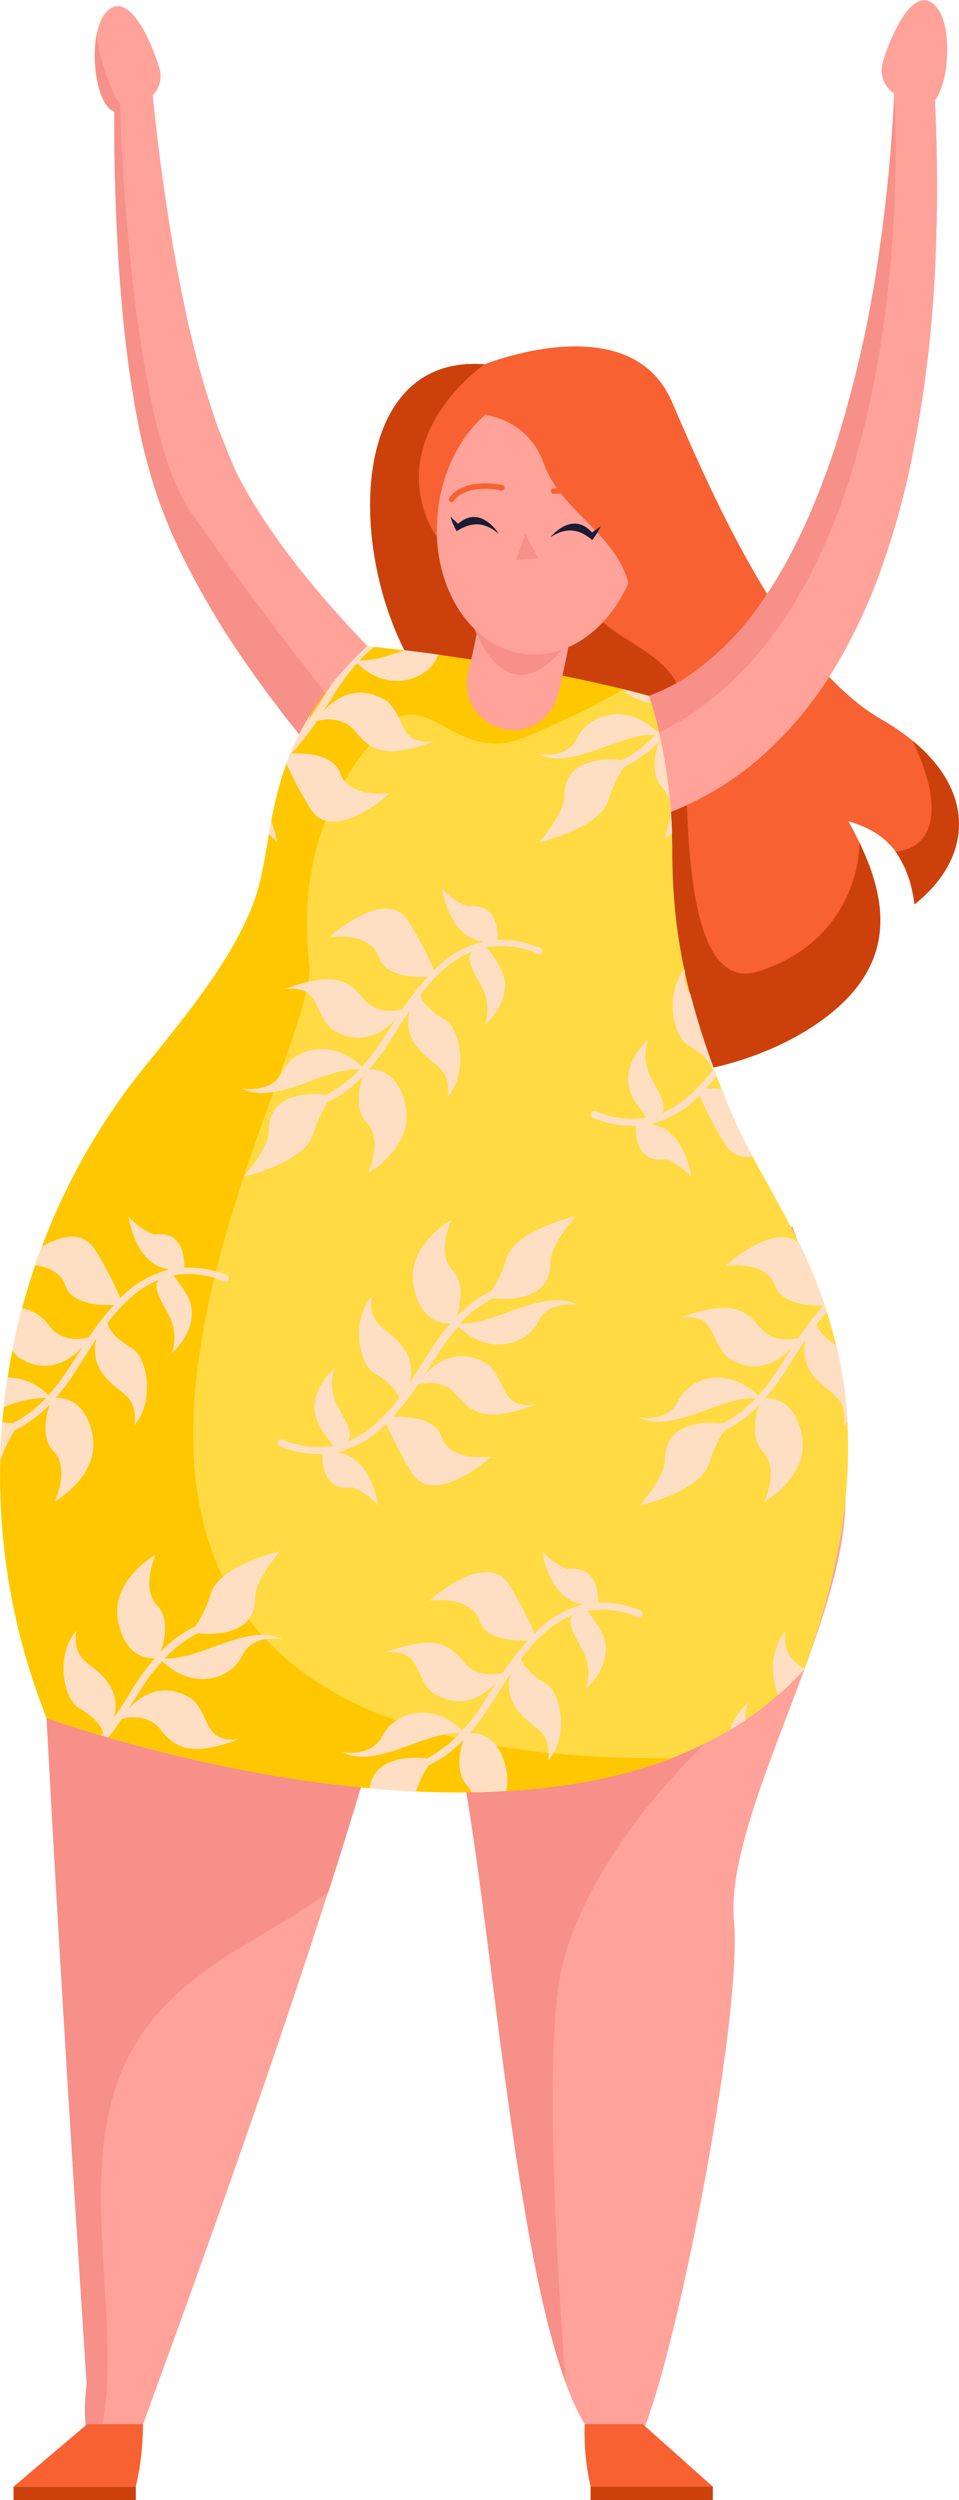 <?xml version="1.0" encoding="UTF-8"?> <svg xmlns="http://www.w3.org/2000/svg" viewBox="0 0 152.2 396.42"> <defs> <style>.cls-1{fill:#f86132;}.cls-2{fill:#cc410b;}.cls-3{fill:#ffa299;}.cls-4{fill:#f79088;}.cls-5{fill:#ffda43;}.cls-6{fill:#ffc700;}.cls-7{fill:#ffdfc3;}.cls-8{fill:#1b1c34;}</style> </defs> <title>Тетя_груша</title> <g id="Слой_2" data-name="Слой 2"> <g id="Слой_1-2" data-name="Слой 1"> <path class="cls-1" d="M76.9,57.77s23.14-9.38,29.73,5.92,18.11,41.66,33.28,50.39,15.54,21.13,5.22,29.32c-1.16-8.81-5.41-11.68-10.48-13.19,6,10.92,9.68,23.28-7,33.38s-37.25,6.56-37.25,6.56l-38.13-21.5S73.4,121.4,64.2,103.14,56.29,56.17,76.9,57.77Z"></path> <path class="cls-2" d="M64.2,103.14c-9.19-18.27-7.91-47,12.7-45.37,0,0-13.93,9.57-9.58,23.22S87.36,88.8,93,95.92s15.08,7.27,15.7,17.38-1.44,44.87,11.67,40.71,16.08-15.18,16-20.48c4.85,10.05,6.29,21-8.72,30.06a50.27,50.27,0,0,1-18,6.35L81.34,165l-13.47-7.6-12.66-13C60.67,136.08,71.19,117,64.2,103.14Z"></path> <path class="cls-2" d="M144.86,117.47c10.15,8.34,9.32,18.75.27,25.93a17.71,17.71,0,0,0-3-8.37C146.78,134.64,150.83,130.25,144.86,117.47Z"></path> <path class="cls-3" d="M4.64,205.84s0,32.75,9.12,172.25C12,391.65,19,394.76,23,383.59S59.88,284,66,249.24,4.64,205.84,4.64,205.84Z"></path> <path class="cls-4" d="M18.08,331.8c-5.54,18,2.52,42.31-3.11,57.13-1.26-1.9-1.9-5.58-1.21-10.84C8.91,303.92,6.64,259.93,5.58,235l56,33.35c-2.57,9.54-5.86,20.41-9.44,31.59C40.49,308.79,23.74,313.37,18.08,331.8Z"></path> <path class="cls-1" d="M22.69,384.36a44.12,44.12,0,0,1-1.14,9.92H2.15l11.69-9.92Z"></path> <rect class="cls-2" x="2.15" y="394.28" width="19.4" height="2.15"></rect> <path class="cls-3" d="M125.77,194.44s8.08,22.93,8.4,42.84-19.24,50.56-17.68,67.38-12,83.57-16.72,84.37c-15.45,2.59-20-70.81-25.76-104.89-4-23.58-8-49.23-8-49.23Z"></path> <path class="cls-1" d="M92.8,384.36a38.12,38.12,0,0,0,.94,9.92h19.4L102,384.36Z"></path> <rect class="cls-2" x="93.74" y="394.28" width="19.4" height="2.15" transform="translate(206.87 790.7) rotate(180)"></rect> <path class="cls-4" d="M125.15,242l2.5,22.62s-.93.46-2.5,1.3c-8.7,4.65-30.39,24.74-35.8,45.25-3,11.4-1.27,44.08.41,66.57C81.9,356.26,78.31,309.4,74,284.14c-2.05-12-4.1-24.6-5.62-34l2.06-11.47Z"></path> <path class="cls-3" d="M16.69,2.12c3.33-4,7,3.43,8.55,8.51a4.26,4.26,0,0,1-1,4.46c.87,8.76,2.09,17.55,3.62,26.19.9,4.75,1.81,9.49,3,14.11l.43,1.73.47,1.72,1,3.41c.74,2.21,1.38,4.48,2.24,6.58S36.63,73,37.55,75l1.61,3c.54,1,1.18,1.94,1.76,2.91A116.67,116.67,0,0,0,49,92c2.94,3.6,6.08,7.08,9.34,10.45,1.63,1.68,3.3,3.32,5,4.94.86.8,1.7,1.6,2.56,2.37l1.28,1.15.63.56.58.49.05,0a8.91,8.91,0,0,1,.77.74,9.45,9.45,0,0,1-13.8,12.92l-.74-.78-.68-.74-1.3-1.47c-.87-1-1.7-2-2.53-3-1.65-2-3.28-4-4.84-6-3.15-4.06-6.14-8.24-9-12.59a130.22,130.22,0,0,1-7.68-13.63c-.56-1.2-1.15-2.37-1.66-3.6L25.51,80.2a79.7,79.7,0,0,1-2.36-7.7C22.44,70,22,67.42,21.49,64.9l-.61-3.78-.3-1.88-.24-1.88c-.7-5-1.1-10-1.47-15-.53-8.25-.77-16.44-.73-24.66C14.84,16.49,13.89,5.53,16.69,2.12Z"></path> <path class="cls-4" d="M30.15,81C40,95.34,56.46,116.05,56.46,116.05l-3,7.54-.8-.9c-.87-1-1.7-2-2.53-3-1.65-2-3.28-4-4.84-6-3.15-4.06-6.14-8.24-9-12.59a130.22,130.22,0,0,1-7.68-13.63c-.56-1.2-1.15-2.37-1.66-3.6L25.51,80.2a79.7,79.7,0,0,1-2.36-7.7C22.44,70,22,67.42,21.49,64.9l-.61-3.78-.3-1.88-.24-1.88c-.7-5-1.1-10-1.47-15-.53-8.25-.77-16.44-.73-24.66-2.53-.94-3.67-7.58-2.82-12.17.21,2.36,1.86,8.64,3.71,10.86C19,16.41,20.34,66.64,30.15,81Z"></path> <path class="cls-3" d="M98,111.74A31.61,31.61,0,0,0,109.54,107a43.56,43.56,0,0,0,9.75-9.38c5.79-7.54,10-16.92,13.24-26.7a189.32,189.32,0,0,0,6.95-30.62c.77-5.23,1.37-10.51,1.82-15.8.27-3.21.48-6.46.62-9.68a4.38,4.38,0,0,1-1.77-5.11c1.54-5.08,5.22-12.56,8.55-8.51,2.44,3,2,11.72-.32,14.7.15,2.94.25,5.88.3,8.84q.15,8.19-.21,16.42a198.53,198.53,0,0,1-4.05,32.95,126,126,0,0,1-4.67,16.39,86.75,86.75,0,0,1-7.59,15.93,60.19,60.19,0,0,1-12.1,14.22,49.93,49.93,0,0,1-17.27,9.4l-.17.05c-.3.09-.61.17-.92.23A9.45,9.45,0,1,1,98,111.74Z"></path> <path class="cls-4" d="M96,119.43a54.25,54.25,0,0,1-5.56,1.21,9.46,9.46,0,0,1,7.61-8.9A31.61,31.61,0,0,0,109.54,107a43.56,43.56,0,0,0,9.75-9.38c5.79-7.54,10-16.92,13.24-26.7a189.32,189.32,0,0,0,6.95-30.62c.77-5.23,1.37-10.51,1.82-15.8.27-3.21.48-6.46.62-9.68C141.92,14.78,148,105.34,96,119.43Z"></path> <path class="cls-5" d="M103,110.34S86,105.41,58.35,102.47C40.62,118.89,44.27,133.35,40,143.79c-3.63,8.92-10.11,16.79-17,25.31A103.26,103.26,0,0,0,6.34,269.67c.65,1.76,1,2.71,1,2.71s85.63,31.18,120.3-7.77c18.24-49.59-4.29-70.25-11.8-88.63-5.89-14.4-9.1-25.71-9.14-40.76S103,110.34,103,110.34Z"></path> <path class="cls-6" d="M60.64,115.78c-7.16,7.81-13.58,19.79-11.57,37s-69.88,126.91,57.55,126C66.74,294,7.39,272.38,7.39,272.38s-.4-.95-1-2.71A103.26,103.26,0,0,1,23,169.1c6.88-8.52,13.36-16.39,17-25.31,4.26-10.44.61-24.9,18.34-41.32a311.71,311.71,0,0,1,40.5,6.8s-4,2.76-15.34,7.56S67.81,108,60.64,115.78Z"></path> <path class="cls-3" d="M81.39,115.78a7.38,7.38,0,0,0,7.12-5.52C91.88,97.19,92.94,81.49,93,80.82a7.36,7.36,0,0,0-14.69-1c0,.15-1,15-4,26.71a7.38,7.38,0,0,0,7.13,9.21Z"></path> <path class="cls-7" d="M118.75,269.9a6.88,6.88,0,0,0-.42,2.84c-.81.55-1.64,1.07-2.49,1.57A10.69,10.69,0,0,1,118.75,269.9Z"></path> <path class="cls-7" d="M124.67,258.57c-.43,3.76,1.15,4.6,3,6.08a47.18,47.18,0,0,1-4.15,4.1C122.35,266.12,122.09,261.69,124.67,258.57Z"></path> <path class="cls-7" d="M74.19,283.18a4,4,0,0,1,.69,1c1.82,0,3.63-.1,5.44-.2a7.94,7.94,0,0,0,0-3.57c-1.17-5.28-4.45-5.67-5.79-5.6a33.43,33.43,0,0,0,3-4l.9-1.41c.81-1.29,1.67-2.63,2.57-4a6.42,6.42,0,0,0,.59,4.93c2.44,4.07,6.06,3.36,5.43,8.83,3.52-4.25,1.78-11-.34-12.19-2.71-1.58-3.67-3-3.95-4,2.27-3,4.89-5.55,8.1-6.86-1,1.34.79,3.83,1.68,5.63a7.5,7.5,0,0,1,.43,6.05s3.55-3,3.18-6.87c-.23-2.44-2.17-4.28-2.87-5.51a14.38,14.38,0,0,1,8,1,.56.56,0,0,0,.74-.32.43.43,0,0,0,0-.22.56.56,0,0,0-.36-.52,16.17,16.17,0,0,0-6.74-1.26c0-.73.23-6-4.83-5.29a9.84,9.84,0,0,1-4-2.87s1,7.7,6.37,8.39l-.13.12A16.39,16.39,0,0,0,84.85,259a61.69,61.69,0,0,0-4-7.64c-3.54-5.87-12.66,2.43-12.66,2.43s6.47-.95,7.9,3.16c1,3,5.42,3.23,7.72,3.14a44,44,0,0,0-4,5.12c-.89.25-4.12.91-6.19-1.7-2.42-3.05-5-4.28-12.5-1.47,5.69-.68,4.51,3.51,7.44,6.28,4.74,3.09,8.4.41,10.22-1.56l-1.31,2.06-.89,1.4a30.34,30.34,0,0,1-3.19,4.16c-5-4.85-11-2.65-12.69.85s-6.41,2.57-6.41,2.57c5.48,2.8,13-3.3,18.71-3a18.58,18.58,0,0,1-5.26,4c-2.51-.25-8.44-.31-9.06,4.76q3.63.33,7.33.51a17.83,17.83,0,0,1,2-4.15,18.67,18.67,0,0,0,5.52-4.05C73,277.53,72.2,281.11,74.19,283.18Zm18.46-28.79.16,0-.14,0Z"></path> <path class="cls-7" d="M12.43,270.76c-2.12-1.24-3.86-7.94-.34-12.19-.63,5.47,3,4.75,5.43,8.82a6.43,6.43,0,0,1,.59,4.93c.9-1.32,1.76-2.66,2.57-4l.9-1.4a31.89,31.89,0,0,1,3-4c-1.34.07-4.62-.33-5.79-5.61-1.48-6.7,5.93-10.81,5.93-10.81s-2.45,5.26.22,8.05c2,2.07,1.15,5.65.59,7.35a18.75,18.75,0,0,1,5.52-4.06,18.87,18.87,0,0,0,2.41-5.18c1.43-4.55,11-6.7,11-6.7s-3.77,4.25-3.95,7.11c.17,6.21-6.42,6.16-9.11,5.89a18.47,18.47,0,0,0-5.26,4c5.66.31,13.23-5.79,18.71-3,0,0-4.7-1.05-6.42,2.57s-7.69,5.7-12.68.85a30.34,30.34,0,0,0-3.19,4.16L21.65,269l-1.31,2c1.82-2,5.48-4.65,10.22-1.55,2.93,2.77,1.75,7,7.44,6.28-7.45,2.8-10.08,1.58-12.5-1.47-2.07-2.61-5.3-2-6.19-1.71-.66,1-1.36,2-2.11,2.91L16,275.15l.35-.43C16.1,273.72,15.14,272.34,12.43,270.76Z"></path> <path class="cls-7" d="M128.49,217.23a6.42,6.42,0,0,1-.59-4.93c-.9,1.32-1.75,2.67-2.57,4l-.9,1.41a32.4,32.4,0,0,1-3,4c1.34-.07,4.62.32,5.79,5.6,1.48,6.71-5.93,10.81-5.93,10.81s2.45-5.26-.22-8c-2-2.07-1.15-5.66-.59-7.36a18.75,18.75,0,0,1-5.52,4.06,19.12,19.12,0,0,0-2.41,5.19c-1.43,4.54-11,6.7-11,6.7s3.77-4.26,4-7.12c-.17-6.21,6.42-6.16,9.11-5.89a18.47,18.47,0,0,0,5.26-4c-5.66-.31-13.23,5.79-18.71,3,0,0,4.7,1.05,6.42-2.57s7.69-5.7,12.68-.85a30.34,30.34,0,0,0,3.19-4.16l.89-1.4,1.31-2.06c-1.82,2-5.48,4.65-10.22,1.56-2.93-2.78-1.75-7-7.44-6.29,7.45-2.8,10.08-1.57,12.5,1.47,2.07,2.61,5.3,1.95,6.19,1.71a44,44,0,0,1,4-5.12c-2.3.09-6.68-.15-7.72-3.14-1.43-4.12-7.89-3.16-7.89-3.16s7.84-7.14,11.8-3.48A85,85,0,0,1,131.24,208c-.55.62-1.09,1.27-1.61,1.94.25.89,1.05,2.09,3.13,3.45a67.81,67.81,0,0,1,1.75,11.89,6.42,6.42,0,0,1-.59.81C134.55,220.58,130.93,221.3,128.49,217.23Z"></path> <path class="cls-7" d="M73,209.85a18.34,18.34,0,0,1,5.27-4c2.68.27,9.27.32,9.1-5.89.18-2.86,4-7.12,4-7.12s-9.54,2.15-11,6.7a18.82,18.82,0,0,1-2.41,5.19,18.56,18.56,0,0,0-5.52,4.06c.56-1.7,1.4-5.29-.59-7.36-2.67-2.78-.22-8-.22-8s-7.41,4.1-5.93,10.81c1.17,5.28,4.45,5.67,5.79,5.6a33.43,33.43,0,0,0-3,4l-.9,1.41c-.81,1.29-1.67,2.64-2.57,4a6.42,6.42,0,0,0-.59-4.93c-2.43-4.07-6.06-3.36-5.43-8.82-3.52,4.25-1.78,10.95.34,12.19,2.71,1.57,3.67,3,4,4-2.27,2.95-4.89,5.54-8.1,6.85,1-1.34-.79-3.83-1.68-5.63a7.5,7.5,0,0,1-.43-6.05s-3.55,3-3.18,6.88c.23,2.44,2.17,4.27,2.87,5.5a14.38,14.38,0,0,1-8-1,.57.57,0,0,0-.74.32.45.45,0,0,0,0,.23.55.55,0,0,0,.36.51,16.19,16.19,0,0,0,6.74,1.26c0,.74-.23,6,4.83,5.29a9.83,9.83,0,0,1,4,2.88s-1-7.71-6.37-8.4l.13-.12a16.39,16.39,0,0,0,7.53-4.46,59,59,0,0,0,4,7.64c3.54,5.87,12.66-2.43,12.66-2.43s-6.47,1-7.9-3.16c-1-3-5.42-3.23-7.72-3.14a44,44,0,0,0,4-5.12c.89-.25,4.12-.91,6.19,1.71,2.43,3,5,4.27,12.5,1.46-5.69.68-4.51-3.5-7.44-6.28-4.74-3.09-8.4-.41-10.22,1.56l1.31-2.06.89-1.4a30.34,30.34,0,0,1,3.19-4.16c5,4.85,11,2.65,12.69-.85s6.41-2.57,6.41-2.57C86.22,204.06,78.65,210.16,73,209.85ZM53.37,230.23l-.17,0,.14,0Z"></path> <path class="cls-7" d="M6.68,197.62c-.38,1-.74,2-1.08,3,1.86.24,4,1,4.76,3.16,1,3,5.42,3.23,7.72,3.14a45.25,45.25,0,0,0-4,5.12c-.88.24-4.11.9-6.19-1.71a7,7,0,0,0-4.39-2.93c-.6,2.21-1.12,4.45-1.56,6.69a6.26,6.26,0,0,0,.9,1.06c4.74,3.09,8.4.4,10.22-1.56l-1.31,2.06-.9,1.4a29.57,29.57,0,0,1-3.18,4.16,9.06,9.06,0,0,0-6.48-2.8C1,220,.77,221.53.6,223.1a18.33,18.33,0,0,1,6.71-1.46,18.34,18.34,0,0,1-5.27,4c-.46,0-1-.08-1.67-.09q-.25,3.08-.33,6.15a18.72,18.72,0,0,1,2.33-4.94,18.75,18.75,0,0,0,5.52-4.06c-.56,1.7-1.41,5.29.58,7.36,2.68,2.78.23,8,.23,8s7.41-4.1,5.93-10.81c-1.17-5.28-4.45-5.67-5.79-5.6a33.43,33.43,0,0,0,3-4l.89-1.41c.82-1.29,1.67-2.64,2.58-4a6.46,6.46,0,0,0,.58,4.93c2.44,4.07,6.07,3.35,5.44,8.82,3.52-4.25,1.77-11-.34-12.19-2.71-1.57-3.67-3-3.95-4,2.27-3,4.89-5.54,8.1-6.85-1,1.34.78,3.83,1.68,5.63a7.5,7.5,0,0,1,.43,6s3.55-3,3.18-6.88c-.23-2.44-2.17-4.28-2.87-5.51a14.39,14.39,0,0,1,8,1,.57.57,0,0,0,.74-.32.62.62,0,0,0,0-.23.55.55,0,0,0-.36-.51A16.38,16.38,0,0,0,29.22,201c.05-.73.23-6-4.83-5.28a9.83,9.83,0,0,1-4-2.88s1,7.71,6.37,8.39l-.14.13a16.36,16.36,0,0,0-7.52,4.46,58.21,58.21,0,0,0-4-7.64C13.17,195,9.55,196,6.68,197.62Zm20.25,3.64h.17l-.14,0Z"></path> <path class="cls-7" d="M119.48,183.36a77.56,77.56,0,0,1-3.59-7.38q-.69-1.68-1.32-3.3a16.2,16.2,0,0,0-2.54-.08c.6-.66,1.17-1.35,1.72-2a121.25,121.25,0,0,1-4.18-13,5,5,0,0,1-.85-3.58l-.09-.38c-3.33,4.26-1.61,10.8.47,12,2.71,1.58,3.67,3,4,4-2.27,3-4.89,5.55-8.1,6.86,1-1.34-.78-3.83-1.68-5.63a7.5,7.5,0,0,1-.43-6.05s-3.55,3-3.18,6.87c.23,2.44,2.17,4.28,2.87,5.51a14.38,14.38,0,0,1-8-1,.56.56,0,0,0-.74.32.57.57,0,0,0,.32.74,16.19,16.19,0,0,0,6.74,1.26c0,.73-.23,6,4.83,5.29a9.84,9.84,0,0,1,4,2.87s-1-7.7-6.37-8.39l.14-.12a16.53,16.53,0,0,0,7.52-4.46,58.33,58.33,0,0,0,4,7.63A4.14,4.14,0,0,0,119.48,183.36Zm-16.31-5.1-.17,0,.14,0Z"></path> <path class="cls-7" d="M86.09,151.05a.93.93,0,0,0,0-.23.6.6,0,0,0-.37-.52A16.49,16.49,0,0,0,79,149c0-.73.23-6-4.83-5.28a9.92,9.92,0,0,1-4-2.88s1,7.71,6.37,8.39l-.13.12a16.53,16.53,0,0,0-7.52,4.46,61.09,61.09,0,0,0-4-7.63c-3.54-5.87-12.65,2.43-12.65,2.43s6.46-1,7.89,3.15c1,3,5.42,3.24,7.72,3.14a44.14,44.14,0,0,0-4,5.13c-.89.24-4.12.9-6.19-1.71-2.42-3.05-5-4.27-12.5-1.47,5.69-.68,4.51,3.51,7.44,6.28,4.74,3.09,8.4.41,10.22-1.55l-1.31,2-.89,1.41a31.62,31.62,0,0,1-3.19,4.16c-5-4.85-11-2.65-12.68.84s-6.42,2.58-6.42,2.58c5.48,2.79,13.05-3.3,18.71-3a18.47,18.47,0,0,1-5.26,4c-2.69-.28-9.28-.32-9.11,5.88-.18,2.87-4,7.12-4,7.12s9.54-2.15,11-6.7a19.18,19.18,0,0,1,2.41-5.18,18.75,18.75,0,0,0,5.52-4.06c-.56,1.7-1.4,5.28.59,7.35,2.67,2.78.22,8,.22,8s7.41-4.1,5.93-10.8c-1.17-5.28-4.45-5.68-5.79-5.61a31.66,31.66,0,0,0,3-4l.9-1.41c.82-1.29,1.67-2.63,2.57-3.95a6.43,6.43,0,0,0,.59,4.93c2.44,4.06,6.06,3.35,5.43,8.82,3.52-4.25,1.78-11-.33-12.19-2.72-1.58-3.68-3-4-4,2.27-3,4.89-5.54,8.11-6.85-1,1.34.78,3.82,1.67,5.63a7.48,7.48,0,0,1,.43,6s3.55-3,3.18-6.87c-.23-2.44-2.17-4.28-2.87-5.51a14.29,14.29,0,0,1,8,1A.59.59,0,0,0,86.09,151.05ZM76.9,149.3l-.14,0,0,0Z"></path> <path class="cls-7" d="M21.69,170.8a1.47,1.47,0,0,1,.1-.13l.3,0Z"></path> <path class="cls-7" d="M98.85,109.27c2.68.65,4.11,1.07,4.11,1.07s.14.37.37,1.08A8,8,0,0,1,99.54,110,8.12,8.12,0,0,1,98.85,109.27Z"></path> <path class="cls-7" d="M105.15,124.94c-2-2.07-1.15-5.65-.59-7.35A18.75,18.75,0,0,1,99,121.65a19.18,19.18,0,0,0-2.41,5.18c-1.43,4.55-11,6.7-11,6.7s3.77-4.26,4-7.12c-.17-6.2,6.43-6.16,9.11-5.89a18.58,18.58,0,0,0,5.26-4c-5.66-.32-13.23,5.78-18.71,3,0,0,4.7,1.06,6.42-2.57s7.69-5.7,12.68-.84l.19-.21a84.85,84.85,0,0,1,2.13,16.2,14.17,14.17,0,0,1-1.32.88S107.82,127.72,105.15,124.94Z"></path> <path class="cls-7" d="M42.69,132.25c.12-.67.24-1.35.37-2a15.88,15.88,0,0,1,.91,3.32A12.72,12.72,0,0,0,42.69,132.25Z"></path> <path class="cls-7" d="M56.69,105.17a30.78,30.78,0,0,0-3.18,4.16l-.9,1.41-1.31,2.05c1.82-2,5.48-4.64,10.22-1.55,2.93,2.77,1.75,7,7.45,6.28-7.45,2.8-10.08,1.58-12.51-1.47-2.07-2.61-5.3-2-6.18-1.71a44.48,44.48,0,0,1-4,5.13c2.3-.1,6.68.14,7.72,3.14,1.43,4.11,7.9,3.15,7.9,3.15s-9.12,8.3-12.66,2.43a63.05,63.05,0,0,1-3.79-7.12,42.17,42.17,0,0,1,3.73-7.69c0,.24-.08.48-.14.7.9-1.32,1.76-2.66,2.58-4l.89-1.41.21-.32a58.26,58.26,0,0,1,5.6-5.93l1.1.12a22.94,22.94,0,0,0-2.37,2.15c2.17.12,4.62-.7,7.12-1.6,1.88.23,3.69.46,5.45.71a3.15,3.15,0,0,0-.27.48C67.72,107.82,61.68,110,56.69,105.17Z"></path> <path class="cls-4" d="M90.4,101.45l-15.08-1.7S80.67,114.92,90.4,101.45Z"></path> <ellipse class="cls-3" cx="85.64" cy="82.9" rx="20.93" ry="16.26" transform="translate(-5.73 159.43) rotate(-84.02)"></ellipse> <path class="cls-1" d="M71.75,65.68s11-2,14.55,7.82,16.83,12.63,13.27,27.19C98.85,103.62,108.7,73,108.7,73L98.85,61.09H76.9Z"></path> <path class="cls-8" d="M87.33,85.2s3.47-4.35,6.63-.76l1.37-1A12.56,12.56,0,0,1,94,85.63C92.12,84.05,90.1,83.39,87.33,85.2Z"></path> <path class="cls-8" d="M79.17,84.66S76.3,79.9,72.7,83.05l-1.23-1.16a12.58,12.58,0,0,0,1,2.34C74.57,82.9,76.66,82.51,79.17,84.66Z"></path> <path class="cls-1" d="M95.48,81.18a.38.38,0,0,0,.23-.06.43.43,0,0,0,.17-.58c-2.06-3.64-7.86-3.11-8.11-3.09a.43.43,0,0,0,.08.85c.06,0,5.5-.5,7.28,2.66A.44.44,0,0,0,95.48,81.18Z"></path> <path class="cls-1" d="M71.62,79.62a.42.42,0,0,0,.37-.17c2.18-2.9,7.51-1.7,7.56-1.69a.43.43,0,0,0,.52-.32.43.43,0,0,0-.32-.51c-.24-.06-5.93-1.34-8.44,2a.42.42,0,0,0,.08.6A.4.4,0,0,0,71.62,79.62Z"></path> <polygon class="cls-4" points="83.36 84.67 85.41 88.51 83.66 88.64 81.91 88.77 83.36 84.67"></polygon> </g> </g> </svg> 